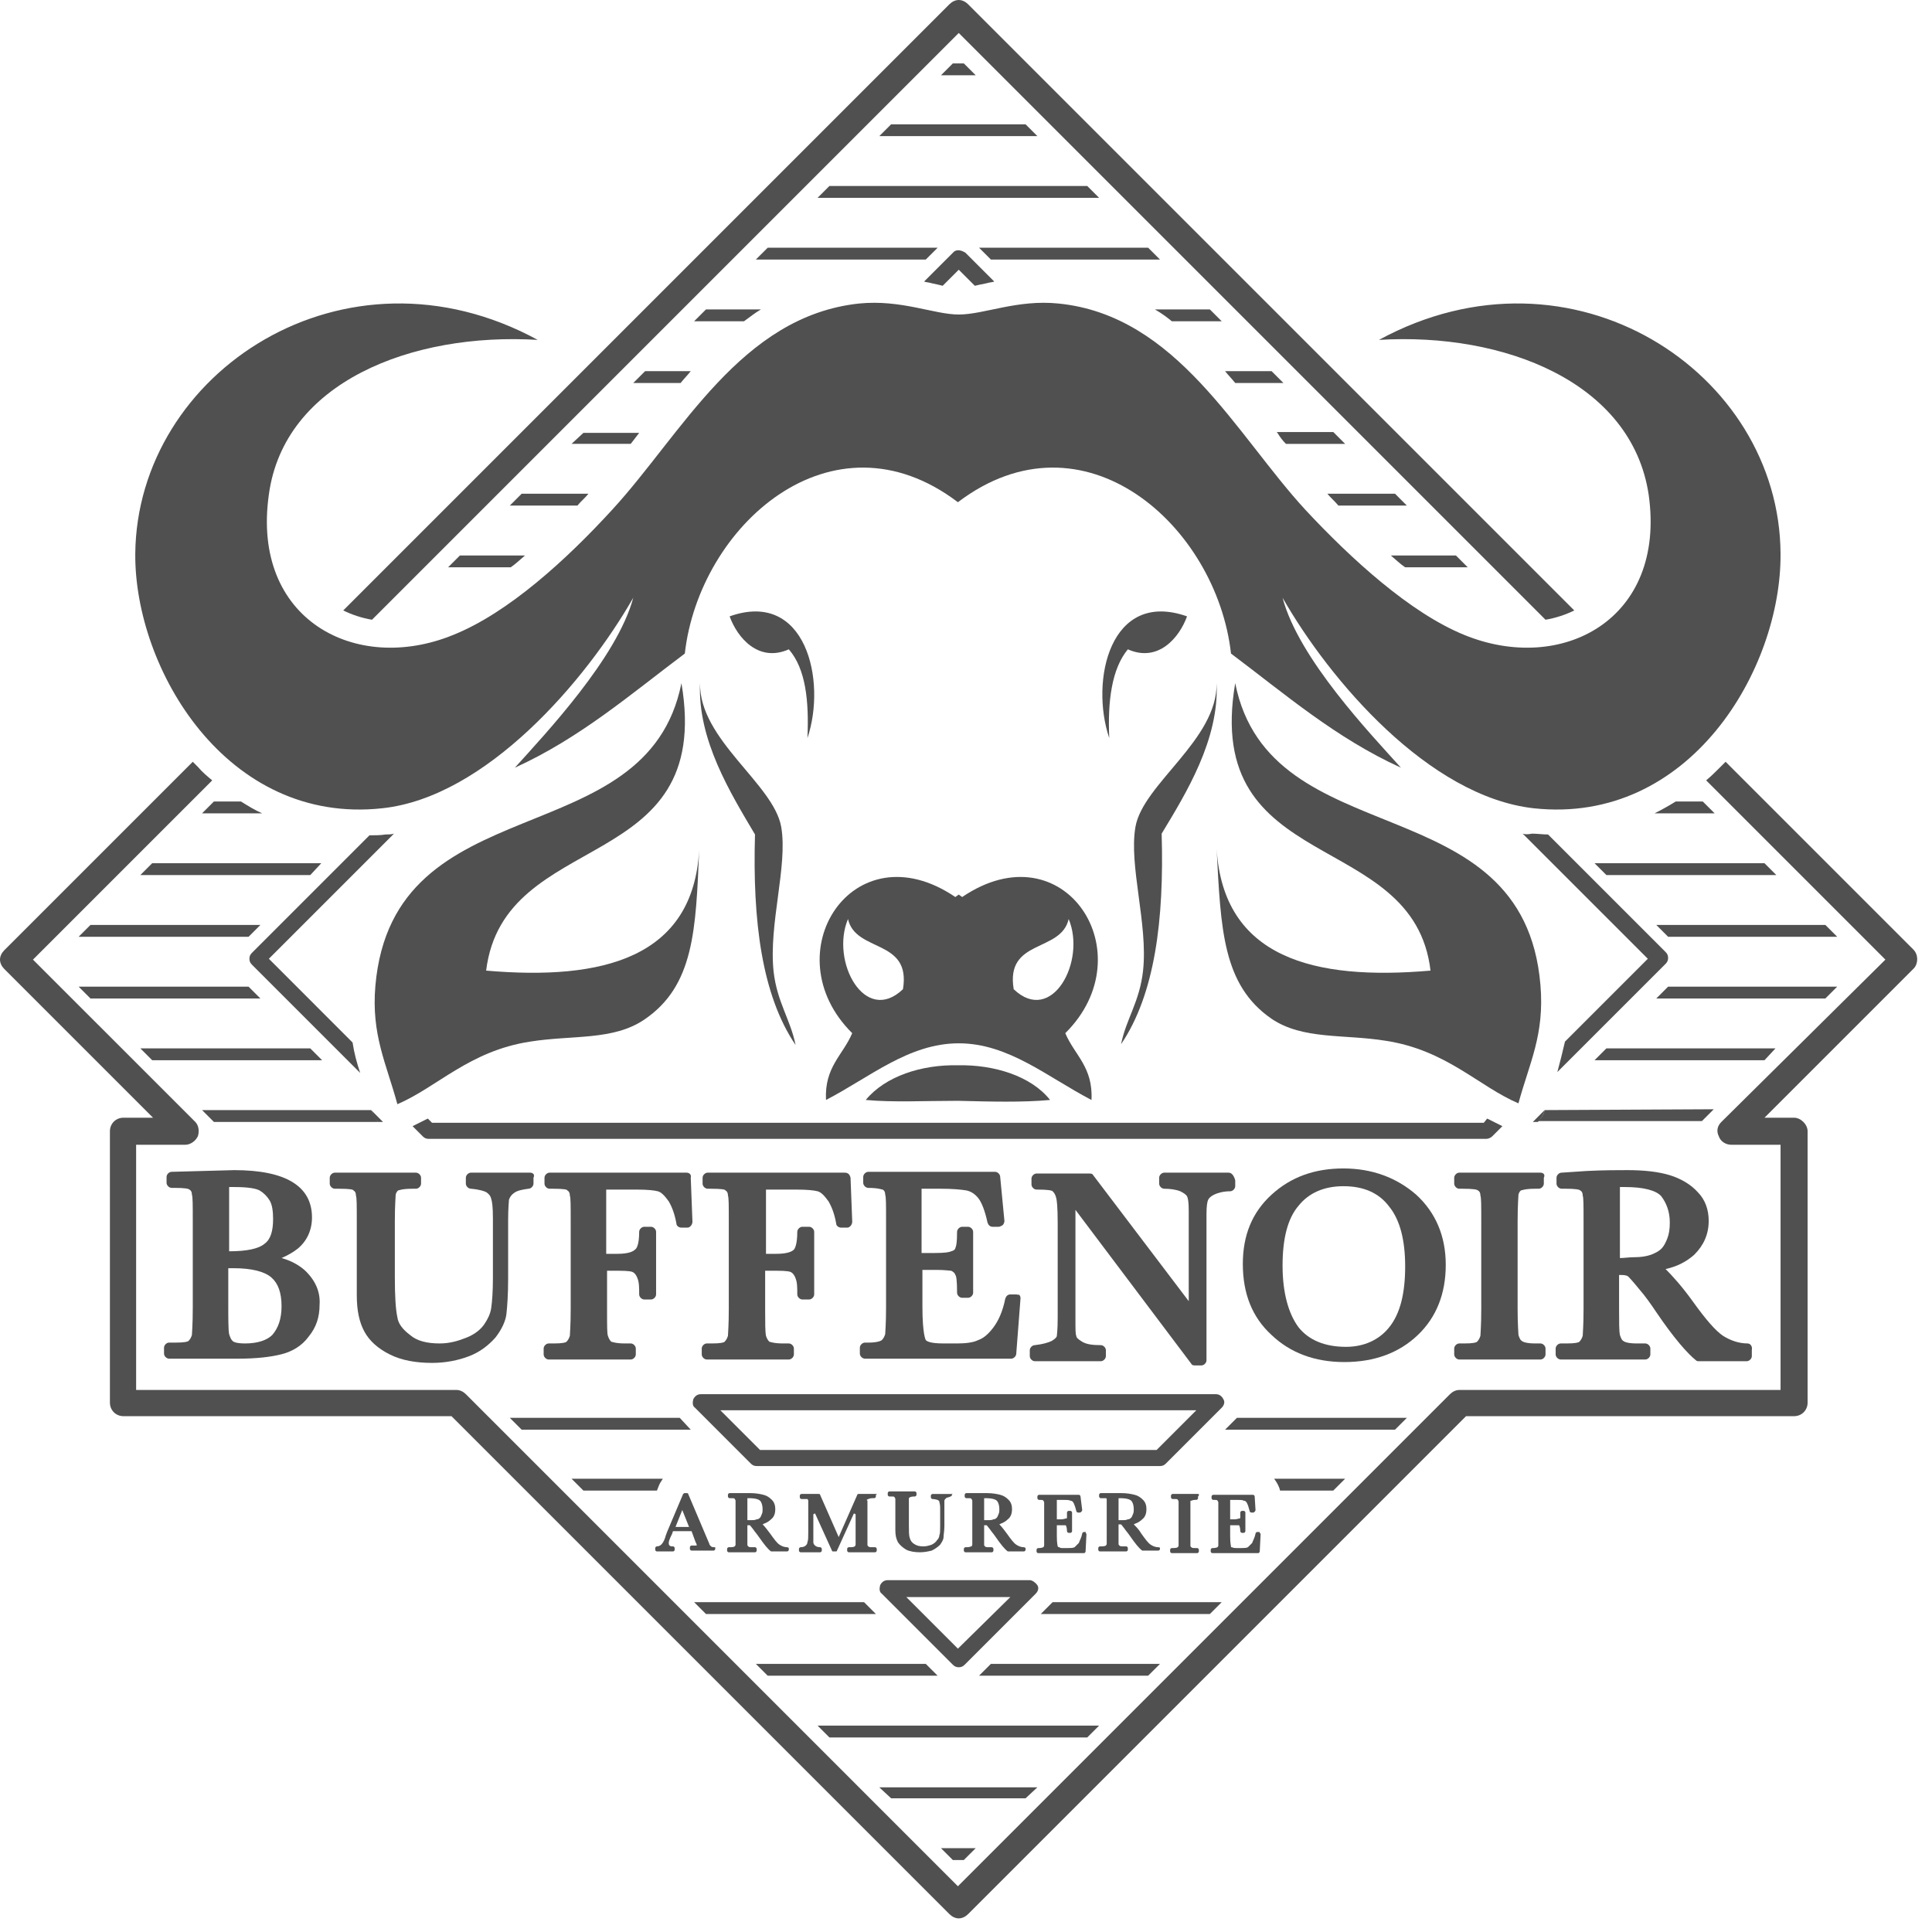 <svg width="122" height="122" viewBox="0 0 122 122" fill="none" xmlns="http://www.w3.org/2000/svg">
<path d="M60.542 2.082L97.594 39.134C98.235 39.027 98.876 38.814 99.41 38.547L61.13 0.267C60.97 0.107 60.756 0 60.542 0C60.329 0 60.115 0.107 59.955 0.267L21.675 38.547C22.209 38.814 22.85 39.027 23.491 39.134L60.542 2.082Z" fill="#505050"/>
<path d="M120.819 59.956L108.967 48.104C108.86 48.21 108.753 48.317 108.646 48.424C108.379 48.691 108.059 49.011 107.739 49.278L119.057 60.597L108.7 70.847C108.433 71.114 108.379 71.435 108.539 71.755C108.646 72.075 108.967 72.289 109.34 72.289H112.437V87.772H92.149C91.936 87.772 91.722 87.878 91.562 88.038L60.489 119.111L29.417 88.038C29.257 87.878 29.044 87.772 28.83 87.772H8.596V72.289H11.692C12.012 72.289 12.333 72.075 12.493 71.755C12.6 71.435 12.546 71.061 12.333 70.847L2.082 60.597L13.401 49.278C13.08 49.011 12.76 48.744 12.493 48.424C12.386 48.317 12.279 48.21 12.173 48.104L0.267 60.009C0.107 60.169 0 60.383 0 60.597C0 60.81 0.107 61.024 0.267 61.184L9.663 70.58H7.795C7.314 70.58 6.941 70.954 6.941 71.435V88.572C6.941 89.053 7.314 89.427 7.795 89.427H28.51L59.956 120.873C60.116 121.033 60.329 121.14 60.543 121.14C60.756 121.14 60.97 121.033 61.13 120.873L92.576 89.427H113.291C113.772 89.427 114.145 89.053 114.145 88.572V71.435C114.145 71.221 114.038 71.007 113.878 70.847C113.718 70.687 113.505 70.58 113.291 70.58H111.422L120.872 61.13C121.139 60.81 121.139 60.276 120.819 59.956Z" fill="#505050"/>
<path d="M65.027 99.783H56.058C55.844 99.783 55.684 99.89 55.577 100.104C55.524 100.317 55.524 100.531 55.684 100.637L60.169 105.122C60.276 105.229 60.382 105.282 60.542 105.282C60.703 105.282 60.809 105.229 60.916 105.122L65.401 100.637C65.561 100.477 65.615 100.264 65.508 100.104C65.401 99.943 65.187 99.783 65.027 99.783ZM60.489 104.108L57.232 100.851H63.799L60.489 104.108Z" fill="#505050"/>
<path d="M76.773 88.039H44.259C44.046 88.039 43.886 88.146 43.779 88.359C43.725 88.573 43.725 88.786 43.886 88.893L47.409 92.417C47.516 92.524 47.623 92.577 47.783 92.577H73.249C73.41 92.577 73.516 92.524 73.623 92.417L77.147 88.893C77.307 88.733 77.36 88.519 77.254 88.359C77.147 88.146 76.987 88.039 76.773 88.039ZM73.036 91.563H47.997L45.487 89.053H75.545L73.036 91.563Z" fill="#505050"/>
<path d="M16.978 60.543L24.879 52.642C24.719 52.695 24.505 52.695 24.345 52.695C24.025 52.748 23.651 52.748 23.331 52.748L15.91 60.169C15.803 60.276 15.75 60.383 15.75 60.543C15.75 60.703 15.803 60.81 15.91 60.917L22.744 67.751C22.53 67.11 22.37 66.523 22.263 65.829L16.978 60.543Z" fill="#505050"/>
<path d="M93.697 70.901H27.281L27.014 70.634C26.694 70.794 26.373 70.954 26.053 71.114L26.694 71.755C26.8 71.862 26.907 71.915 27.067 71.915H93.857C93.964 71.915 94.124 71.862 94.231 71.755L94.871 71.114C94.551 70.954 94.231 70.794 93.91 70.634L93.697 70.901Z" fill="#505050"/>
<path d="M60.169 15.964L58.353 17.779C58.514 17.833 58.674 17.833 58.834 17.886C59.101 17.939 59.314 17.993 59.528 18.046L60.542 17.032L61.557 18.046C61.77 17.993 62.037 17.939 62.304 17.886C62.464 17.833 62.624 17.833 62.785 17.779L60.969 15.964C60.649 15.75 60.329 15.75 60.169 15.964Z" fill="#505050"/>
<path d="M96.153 52.642L104.055 60.543L98.823 65.775C98.662 66.469 98.502 67.11 98.342 67.697L105.176 60.864C105.283 60.757 105.336 60.65 105.336 60.49C105.336 60.33 105.283 60.223 105.176 60.116L97.755 52.695C97.434 52.695 97.061 52.642 96.74 52.642C96.474 52.695 96.313 52.695 96.153 52.642Z" fill="#505050"/>
<path d="M64.761 7.849H56.272L55.525 8.596H65.508L64.761 7.849Z" fill="#505050"/>
<path d="M68.657 11.746H52.374L51.627 12.493H69.405L68.657 11.746Z" fill="#505050"/>
<path d="M62.572 16.39H73.25L72.502 15.643H61.824L62.572 16.39Z" fill="#505050"/>
<path d="M59.209 15.643H48.477L47.73 16.39H58.461L59.209 15.643Z" fill="#505050"/>
<path d="M44.58 19.54L43.832 20.287H46.982C47.356 20.02 47.676 19.753 48.05 19.54H44.58Z" fill="#505050"/>
<path d="M77.147 20.287L76.4 19.54H72.929C73.303 19.753 73.677 20.02 73.997 20.287H77.147Z" fill="#505050"/>
<path d="M81.044 24.185L80.297 23.438H77.36C77.574 23.705 77.787 23.918 78.001 24.185H81.044Z" fill="#505050"/>
<path d="M40.736 23.438L39.988 24.185H42.978C43.191 23.918 43.405 23.705 43.618 23.438H40.736Z" fill="#505050"/>
<path d="M81.204 28.03H84.941L84.194 27.282H80.617L80.67 27.336C80.83 27.603 80.99 27.816 81.204 28.03Z" fill="#505050"/>
<path d="M40.416 27.335H36.839L36.091 28.029H39.828C39.988 27.816 40.202 27.549 40.362 27.335H40.416Z" fill="#505050"/>
<path d="M88.839 31.926L88.092 31.178H83.821C84.034 31.445 84.301 31.659 84.515 31.926H88.839Z" fill="#505050"/>
<path d="M32.941 31.178L32.193 31.926H36.464C36.678 31.659 36.945 31.445 37.158 31.178H32.941Z" fill="#505050"/>
<path d="M92.683 35.824L91.936 35.076H87.825C88.145 35.343 88.412 35.61 88.733 35.824H92.683Z" fill="#505050"/>
<path d="M29.044 35.076L28.296 35.824H32.247C32.567 35.61 32.834 35.343 33.154 35.076H29.044Z" fill="#505050"/>
<path d="M13.508 50.612L12.76 51.359H16.551C16.07 51.146 15.643 50.879 15.216 50.612H13.508Z" fill="#505050"/>
<path d="M108.273 51.359L107.525 50.612H105.817C105.39 50.879 104.909 51.146 104.482 51.359H108.273Z" fill="#505050"/>
<path d="M100.691 54.51L101.439 55.258H112.17L111.422 54.51H100.691Z" fill="#505050"/>
<path d="M20.287 54.51H9.61L8.862 55.258H19.593L20.287 54.51Z" fill="#505050"/>
<path d="M16.444 58.407H5.713L4.965 59.155H15.696L16.444 58.407Z" fill="#505050"/>
<path d="M105.336 59.155H116.014L115.266 58.407H104.589L105.336 59.155Z" fill="#505050"/>
<path d="M104.589 63.052H115.266L116.014 62.304H105.336L104.589 63.052Z" fill="#505050"/>
<path d="M15.696 62.304H4.965L5.713 63.052H16.444L15.696 62.304Z" fill="#505050"/>
<path d="M97.541 70.099C97.488 70.366 97.328 70.633 97.114 70.793H107.472L108.219 70.046L97.541 70.099Z" fill="#505050"/>
<path d="M97.541 70.099L96.794 70.847H97.114C97.328 70.633 97.488 70.366 97.541 70.099Z" fill="#505050"/>
<path d="M23.438 70.099H12.76L13.508 70.847H23.865C23.705 70.633 23.544 70.366 23.438 70.099Z" fill="#505050"/>
<path d="M23.438 70.099C23.544 70.42 23.651 70.633 23.865 70.847H24.185L23.438 70.099Z" fill="#505050"/>
<path d="M42.925 89.533H32.193L32.941 90.28H43.618L42.925 89.533Z" fill="#505050"/>
<path d="M78.108 89.533L77.36 90.28H88.091L88.839 89.533H78.108Z" fill="#505050"/>
<path d="M80.831 94.124H84.194L84.942 93.376H80.457C80.617 93.59 80.777 93.857 80.831 94.124Z" fill="#505050"/>
<path d="M36.839 94.124H41.483L41.59 93.857C41.644 93.697 41.75 93.536 41.857 93.376H36.091L36.839 94.124Z" fill="#505050"/>
<path d="M65.721 101.92H76.399L77.147 101.172H66.469L65.721 101.92Z" fill="#505050"/>
<path d="M54.563 101.172H43.832L44.58 101.92H55.311L54.563 101.172Z" fill="#505050"/>
<path d="M61.824 105.816H72.502L73.25 105.069H62.572L61.824 105.816Z" fill="#505050"/>
<path d="M58.461 105.069H47.73L48.477 105.816H59.209L58.461 105.069Z" fill="#505050"/>
<path d="M52.374 109.714H68.657L69.405 108.967H51.627L52.374 109.714Z" fill="#505050"/>
<path d="M56.272 113.558H64.761L65.508 112.864H55.525L56.272 113.558Z" fill="#505050"/>
<path d="M60.169 117.455H60.863L61.611 116.708H59.422L60.169 117.455Z" fill="#505050"/>
<path d="M60.863 4.004H60.169L59.422 4.752H61.611L60.863 4.004Z" fill="#505050"/>
<path d="M100.691 66.95H111.422L112.116 66.202H101.439L100.691 66.95Z" fill="#505050"/>
<path d="M19.593 66.202H8.862L9.61 66.95H20.341L19.593 66.202Z" fill="#505050"/>
<path d="M19.22 80.19C18.846 79.87 18.366 79.603 17.779 79.442C18.152 79.282 18.526 79.069 18.793 78.855C19.38 78.375 19.701 77.68 19.701 76.88C19.701 74.904 18.046 73.89 14.789 73.89L10.838 73.997C10.678 73.997 10.518 74.157 10.518 74.317V74.691C10.518 74.851 10.678 75.011 10.838 75.011H10.998C11.692 75.011 11.906 75.064 11.959 75.118C12.066 75.171 12.119 75.278 12.119 75.438C12.173 75.598 12.173 76.025 12.173 77.147V82.592C12.173 83.713 12.119 84.141 12.119 84.301C12.066 84.461 12.013 84.568 11.906 84.674C11.852 84.728 11.639 84.781 11.105 84.781H10.678C10.518 84.781 10.358 84.941 10.358 85.102V85.475C10.358 85.635 10.518 85.796 10.678 85.796H15.056C16.177 85.796 17.085 85.689 17.725 85.529C18.419 85.368 19.06 84.995 19.487 84.407C19.968 83.82 20.181 83.18 20.181 82.379C20.235 81.578 19.914 80.831 19.22 80.19ZM15.483 84.835C14.896 84.835 14.736 84.728 14.682 84.674C14.575 84.568 14.522 84.407 14.469 84.247C14.415 83.98 14.415 83.286 14.415 82.272V80.083C14.522 80.083 14.629 80.083 14.736 80.083C15.91 80.083 16.711 80.297 17.138 80.67C17.565 81.044 17.779 81.631 17.779 82.486C17.779 83.286 17.565 83.874 17.191 84.301C16.871 84.621 16.284 84.835 15.483 84.835ZM17.031 75.812C17.191 76.079 17.245 76.506 17.245 76.987C17.245 77.734 17.085 78.268 16.711 78.535C16.337 78.855 15.59 79.015 14.469 79.015V74.958C14.575 74.958 14.682 74.958 14.789 74.958C15.75 74.958 16.177 75.064 16.39 75.171C16.657 75.331 16.871 75.545 17.031 75.812Z" fill="#505050"/>
<path d="M33.475 74.05H29.738C29.578 74.05 29.417 74.21 29.417 74.371V74.744C29.417 74.904 29.578 75.065 29.738 75.065C30.325 75.118 30.592 75.225 30.699 75.278C30.859 75.385 30.966 75.492 31.019 75.705C31.073 75.865 31.126 76.186 31.126 76.933V80.724C31.126 81.578 31.073 82.219 31.019 82.593C30.966 82.966 30.805 83.287 30.592 83.607C30.378 83.927 30.005 84.248 29.471 84.461C28.937 84.675 28.403 84.835 27.762 84.835C26.962 84.835 26.321 84.675 25.894 84.301C25.467 83.981 25.146 83.607 25.093 83.18C24.986 82.699 24.933 81.845 24.933 80.671V77.147C24.933 76.026 24.986 75.599 24.986 75.438C25.04 75.225 25.146 75.171 25.146 75.171C25.2 75.171 25.36 75.065 26.054 75.065H26.267C26.428 75.065 26.588 74.904 26.588 74.744V74.371C26.588 74.21 26.428 74.05 26.267 74.05H21.142C20.982 74.05 20.822 74.21 20.822 74.371V74.744C20.822 74.904 20.982 75.065 21.142 75.065H21.409C22.103 75.065 22.317 75.118 22.317 75.171C22.424 75.225 22.477 75.332 22.477 75.492C22.53 75.652 22.53 76.079 22.53 77.147V81.792C22.53 82.753 22.69 83.5 23.011 84.087C23.331 84.675 23.865 85.155 24.612 85.529C25.36 85.903 26.267 86.063 27.282 86.063C28.136 86.063 28.937 85.903 29.631 85.636C30.325 85.369 30.859 84.942 31.286 84.461C31.66 83.981 31.927 83.447 31.98 82.966C32.033 82.486 32.087 81.738 32.087 80.777V77.04C32.087 76.239 32.14 75.865 32.14 75.759C32.194 75.599 32.3 75.438 32.461 75.332C32.674 75.171 32.995 75.118 33.368 75.065C33.528 75.065 33.688 74.904 33.688 74.744V74.371C33.795 74.157 33.635 74.05 33.475 74.05Z" fill="#505050"/>
<path d="M43.352 74.05H34.703C34.543 74.05 34.383 74.21 34.383 74.371V74.744C34.383 74.904 34.543 75.065 34.703 75.065H34.917C35.611 75.065 35.824 75.118 35.824 75.171C35.931 75.225 35.985 75.332 35.985 75.492C36.038 75.652 36.038 76.079 36.038 77.147V82.646C36.038 83.767 35.985 84.194 35.985 84.354C35.931 84.514 35.878 84.621 35.771 84.728C35.718 84.781 35.504 84.835 34.97 84.835H34.65C34.49 84.835 34.33 84.995 34.33 85.155V85.529C34.33 85.689 34.49 85.849 34.65 85.849H39.829C39.989 85.849 40.149 85.689 40.149 85.529V85.155C40.149 84.995 39.989 84.835 39.829 84.835H39.455C38.868 84.835 38.654 84.728 38.601 84.728C38.494 84.621 38.441 84.514 38.387 84.354C38.334 84.194 38.334 83.767 38.334 82.699V80.243H39.028C39.722 80.243 39.935 80.297 39.989 80.35C40.096 80.404 40.202 80.564 40.256 80.724C40.362 80.991 40.362 81.311 40.362 81.738C40.362 81.898 40.523 82.059 40.683 82.059H41.11C41.27 82.059 41.43 81.898 41.43 81.738V77.787C41.43 77.627 41.27 77.467 41.11 77.467H40.683C40.523 77.467 40.362 77.627 40.362 77.787C40.362 78.588 40.202 78.855 40.096 78.909C39.989 79.016 39.722 79.176 38.974 79.176H38.28V75.118H40.149C40.95 75.118 41.324 75.171 41.537 75.225C41.751 75.278 41.964 75.492 42.231 75.865C42.445 76.239 42.605 76.666 42.712 77.254C42.712 77.414 42.872 77.521 43.032 77.521H43.406C43.512 77.521 43.566 77.467 43.619 77.414C43.673 77.36 43.726 77.254 43.726 77.147L43.619 74.371C43.673 74.157 43.512 74.05 43.352 74.05Z" fill="#505050"/>
<path d="M53.336 74.05H44.687C44.526 74.05 44.366 74.21 44.366 74.371V74.744C44.366 74.904 44.526 75.065 44.687 75.065H44.9C45.594 75.065 45.808 75.118 45.808 75.171C45.915 75.225 45.968 75.332 45.968 75.492C46.021 75.652 46.021 76.079 46.021 77.147V82.646C46.021 83.767 45.968 84.194 45.968 84.354C45.915 84.514 45.861 84.621 45.754 84.728C45.701 84.781 45.487 84.835 44.954 84.835H44.633C44.473 84.835 44.313 84.995 44.313 85.155V85.529C44.313 85.689 44.473 85.849 44.633 85.849H49.812C49.972 85.849 50.132 85.689 50.132 85.529V85.155C50.132 84.995 49.972 84.835 49.812 84.835H49.438C48.851 84.835 48.637 84.728 48.584 84.728C48.477 84.621 48.424 84.514 48.37 84.354C48.317 84.087 48.317 83.553 48.317 82.699V80.243H49.011C49.705 80.243 49.919 80.297 49.972 80.35C50.079 80.404 50.186 80.564 50.239 80.724C50.346 80.991 50.346 81.311 50.346 81.738C50.346 81.898 50.506 82.059 50.666 82.059H51.093C51.253 82.059 51.414 81.898 51.414 81.738V77.787C51.414 77.627 51.253 77.467 51.093 77.467H50.666C50.506 77.467 50.346 77.627 50.346 77.787C50.346 78.588 50.186 78.855 50.132 78.909C50.026 79.016 49.759 79.176 49.011 79.176H48.37V75.118H50.239C51.04 75.118 51.414 75.171 51.627 75.225C51.841 75.278 52.054 75.492 52.321 75.865C52.535 76.239 52.695 76.666 52.802 77.254C52.802 77.414 52.962 77.521 53.122 77.521H53.496C53.603 77.521 53.656 77.467 53.709 77.414C53.763 77.36 53.816 77.254 53.816 77.147L53.709 74.371C53.656 74.157 53.549 74.05 53.336 74.05Z" fill="#505050"/>
<path d="M64.174 81.739H63.8C63.64 81.739 63.533 81.846 63.48 82.006C63.319 82.807 63.053 83.394 62.732 83.821C62.412 84.248 62.092 84.515 61.771 84.622C61.451 84.782 60.97 84.835 60.436 84.835H59.582C58.675 84.835 58.514 84.675 58.461 84.622C58.461 84.622 58.248 84.302 58.248 82.486V80.191H59.155C59.689 80.191 59.956 80.244 60.063 80.244C60.169 80.297 60.276 80.351 60.33 80.511C60.383 80.564 60.436 80.831 60.436 81.632C60.436 81.792 60.597 81.952 60.757 81.952H61.13C61.291 81.952 61.451 81.792 61.451 81.632V77.788C61.451 77.628 61.291 77.468 61.13 77.468H60.757C60.597 77.468 60.436 77.628 60.436 77.788C60.436 78.482 60.383 78.696 60.33 78.802C60.33 78.856 60.276 78.963 60.063 79.016C59.956 79.069 59.689 79.123 59.048 79.123H58.194V75.065H59.422C60.169 75.065 60.703 75.119 61.024 75.172C61.291 75.225 61.558 75.385 61.771 75.653C61.985 75.919 62.198 76.453 62.358 77.201C62.412 77.361 62.519 77.468 62.679 77.468H63.053C63.159 77.468 63.213 77.414 63.319 77.361C63.373 77.308 63.426 77.201 63.426 77.094L63.159 74.318C63.159 74.158 62.999 73.997 62.839 73.997H54.831C54.67 73.997 54.51 74.158 54.51 74.318V74.692C54.51 74.852 54.67 75.012 54.831 75.012C55.471 75.012 55.685 75.119 55.738 75.119C55.845 75.172 55.898 75.279 55.898 75.439C55.952 75.599 55.952 76.026 55.952 77.041V82.54C55.952 83.661 55.898 84.088 55.898 84.248C55.845 84.408 55.792 84.515 55.685 84.622C55.685 84.622 55.525 84.782 54.831 84.782H54.617C54.457 84.782 54.297 84.942 54.297 85.102V85.476C54.297 85.636 54.457 85.796 54.617 85.796H63.853C64.013 85.796 64.174 85.636 64.174 85.476L64.441 82.006C64.441 81.899 64.441 81.846 64.334 81.739C64.334 81.792 64.227 81.739 64.174 81.739Z" fill="#505050"/>
<path d="M77.574 74.05H73.517C73.357 74.05 73.197 74.21 73.197 74.371V74.744C73.197 74.904 73.357 75.065 73.517 75.065C73.891 75.065 74.264 75.118 74.531 75.225C74.745 75.332 74.905 75.438 74.958 75.545C75.012 75.652 75.065 75.865 75.065 76.453V82.165L69.032 74.21C68.979 74.104 68.872 74.104 68.765 74.104H65.455C65.295 74.104 65.135 74.264 65.135 74.424V74.798C65.135 74.958 65.295 75.118 65.455 75.118C66.203 75.118 66.416 75.171 66.47 75.225C66.523 75.278 66.63 75.385 66.683 75.599C66.737 75.759 66.79 76.186 66.79 77.254V83.18C66.79 84.034 66.737 84.301 66.737 84.354C66.737 84.408 66.683 84.514 66.416 84.675C66.203 84.781 65.829 84.888 65.348 84.942C65.188 84.942 65.028 85.102 65.028 85.262V85.636C65.028 85.796 65.188 85.956 65.348 85.956H69.513C69.673 85.956 69.833 85.796 69.833 85.636V85.262C69.833 85.102 69.673 84.942 69.513 84.942C68.979 84.942 68.605 84.888 68.338 84.728C68.071 84.568 67.965 84.461 67.965 84.354C67.911 84.248 67.911 83.981 67.911 83.18V76.399L75.225 86.116C75.279 86.223 75.385 86.223 75.492 86.223H75.866C76.026 86.223 76.186 86.063 76.186 85.903V76.666C76.186 76.132 76.24 75.865 76.293 75.759C76.347 75.652 76.453 75.545 76.667 75.438C76.88 75.332 77.254 75.225 77.681 75.225C77.841 75.225 78.001 75.065 78.001 74.904V74.531C77.895 74.157 77.735 74.05 77.574 74.05Z" fill="#505050"/>
<path d="M89.426 75.439C88.198 74.371 86.65 73.784 84.835 73.784C83.019 73.784 81.524 74.318 80.296 75.439C79.069 76.56 78.481 78.001 78.481 79.817C78.481 81.685 79.069 83.18 80.296 84.301C81.471 85.423 83.019 86.01 84.888 86.01C86.81 86.01 88.358 85.423 89.533 84.301C90.707 83.18 91.295 81.685 91.295 79.87C91.295 78.055 90.654 76.56 89.426 75.439ZM80.99 79.924C80.99 78.215 81.311 76.934 82.005 76.133C82.646 75.332 83.607 74.905 84.835 74.905C86.116 74.905 87.077 75.332 87.718 76.186C88.412 77.04 88.732 78.322 88.732 79.977C88.732 81.685 88.412 82.967 87.718 83.821C87.077 84.622 86.116 85.049 84.995 85.049C83.66 85.049 82.646 84.622 82.005 83.821C81.364 82.967 80.99 81.632 80.99 79.924Z" fill="#505050"/>
<path d="M97.275 74.05H92.149C91.989 74.05 91.829 74.21 91.829 74.371V74.744C91.829 74.904 91.989 75.065 92.149 75.065H92.363C93.057 75.065 93.27 75.118 93.324 75.171C93.431 75.225 93.484 75.332 93.484 75.492C93.537 75.652 93.537 76.079 93.537 77.147V82.646C93.537 83.767 93.484 84.194 93.484 84.354C93.431 84.514 93.377 84.621 93.27 84.728C93.217 84.781 93.003 84.835 92.47 84.835H92.149C91.989 84.835 91.829 84.995 91.829 85.155V85.529C91.829 85.689 91.989 85.849 92.149 85.849H97.275C97.435 85.849 97.595 85.689 97.595 85.529V85.155C97.595 84.995 97.435 84.835 97.275 84.835H96.954C96.367 84.835 96.153 84.728 96.1 84.675C95.993 84.621 95.94 84.461 95.886 84.301C95.886 84.141 95.833 83.714 95.833 82.646V77.147C95.833 76.026 95.886 75.599 95.886 75.438C95.94 75.225 96.047 75.171 96.047 75.171C96.1 75.171 96.26 75.065 96.954 75.065H97.168C97.328 75.065 97.488 74.904 97.488 74.744V74.371C97.595 74.157 97.435 74.05 97.275 74.05Z" fill="#505050"/>
<path d="M110.355 84.835C109.767 84.835 109.233 84.621 108.806 84.354C108.326 84.034 107.685 83.286 106.884 82.165C106.19 81.204 105.603 80.564 105.176 80.136C105.923 79.976 106.511 79.656 106.991 79.229C107.578 78.641 107.899 77.948 107.899 77.093C107.899 76.399 107.685 75.758 107.205 75.278C106.778 74.797 106.137 74.424 105.443 74.21C104.749 73.997 103.841 73.89 102.773 73.89C102.133 73.89 101.279 73.89 100.211 73.943L98.609 74.05C98.449 74.05 98.289 74.21 98.289 74.37V74.744C98.289 74.904 98.449 75.064 98.609 75.064H98.823C99.517 75.064 99.73 75.118 99.784 75.171C99.89 75.225 99.944 75.331 99.944 75.492C99.997 75.652 99.997 76.079 99.997 77.147V82.646C99.997 83.767 99.944 84.194 99.944 84.354C99.89 84.514 99.837 84.621 99.73 84.728C99.677 84.781 99.463 84.835 98.929 84.835H98.556C98.395 84.835 98.235 84.995 98.235 85.155V85.529C98.235 85.689 98.395 85.849 98.556 85.849H103.895C104.055 85.849 104.215 85.689 104.215 85.529V85.155C104.215 84.995 104.055 84.835 103.895 84.835H103.361C102.773 84.835 102.56 84.728 102.506 84.674C102.4 84.621 102.346 84.461 102.293 84.301C102.24 84.034 102.24 83.5 102.24 82.646V80.51H102.346C102.667 80.51 102.773 80.564 102.827 80.617C102.88 80.67 103.04 80.831 103.521 81.418C103.895 81.845 104.268 82.379 104.589 82.859C105.71 84.514 106.564 85.475 107.098 85.902C107.151 85.956 107.205 85.956 107.311 85.956H110.301C110.461 85.956 110.622 85.796 110.622 85.635V85.262C110.675 84.995 110.515 84.835 110.355 84.835ZM102.24 74.958C102.4 74.958 102.506 74.958 102.613 74.958C103.788 74.958 104.589 75.171 104.909 75.545C105.229 75.972 105.443 76.506 105.443 77.2C105.443 77.627 105.389 77.948 105.283 78.214C105.176 78.481 105.069 78.695 104.909 78.855C104.749 79.015 104.535 79.122 104.268 79.229C103.948 79.336 103.628 79.389 103.201 79.389C102.88 79.389 102.56 79.442 102.293 79.442V74.958H102.24Z" fill="#505050"/>
<path d="M45.113 97.702C45.059 97.702 44.953 97.702 44.899 97.649C44.846 97.596 44.793 97.542 44.793 97.489L43.458 94.339C43.458 94.285 43.404 94.285 43.351 94.285H43.244C43.191 94.285 43.138 94.339 43.138 94.339L42.123 96.741C42.07 96.901 42.016 97.008 42.016 97.062C41.91 97.382 41.803 97.489 41.749 97.542C41.696 97.596 41.589 97.649 41.483 97.649C41.429 97.649 41.376 97.702 41.376 97.756V97.862C41.376 97.916 41.429 97.969 41.483 97.969H42.497C42.55 97.969 42.604 97.916 42.604 97.862V97.756C42.604 97.702 42.55 97.649 42.497 97.649C42.39 97.649 42.337 97.649 42.283 97.596C42.23 97.542 42.23 97.489 42.23 97.435C42.23 97.382 42.23 97.275 42.444 96.848L42.497 96.688H43.671L43.885 97.275C43.938 97.435 43.992 97.489 43.992 97.542V97.596H43.938C43.885 97.596 43.832 97.596 43.671 97.596C43.618 97.596 43.565 97.649 43.565 97.702V97.809C43.565 97.862 43.618 97.916 43.671 97.916H45.059C45.113 97.916 45.166 97.862 45.166 97.809V97.702C45.22 97.756 45.166 97.702 45.113 97.702ZM42.657 96.421L43.084 95.353L43.511 96.421H42.657Z" fill="#505050"/>
<path d="M49.704 97.702C49.544 97.702 49.384 97.649 49.224 97.542C49.064 97.435 48.904 97.222 48.637 96.848C48.476 96.635 48.316 96.421 48.209 96.314L48.156 96.261L48.263 96.207C48.423 96.154 48.583 96.047 48.69 95.94C48.904 95.78 48.957 95.513 48.957 95.3C48.957 95.086 48.904 94.873 48.743 94.713C48.583 94.552 48.423 94.445 48.209 94.392C47.996 94.339 47.729 94.285 47.355 94.285C47.142 94.285 46.875 94.285 46.554 94.285H46.074C46.021 94.285 45.967 94.339 45.967 94.392V94.499C45.967 94.552 46.021 94.606 46.074 94.606H46.127C46.341 94.606 46.394 94.606 46.394 94.659C46.394 94.659 46.448 94.713 46.448 94.766C46.448 94.819 46.448 95.033 46.448 95.3V97.008C46.448 97.275 46.448 97.489 46.448 97.542C46.448 97.596 46.394 97.649 46.394 97.649C46.394 97.649 46.341 97.702 46.127 97.702H46.021C45.967 97.702 45.914 97.756 45.914 97.809V97.916C45.914 97.969 45.967 98.023 46.021 98.023H47.676C47.729 98.023 47.782 97.969 47.782 97.916V97.809C47.782 97.756 47.729 97.702 47.676 97.702H47.515C47.355 97.702 47.302 97.702 47.248 97.649C47.195 97.596 47.195 97.596 47.195 97.542C47.195 97.489 47.195 97.329 47.195 97.008V96.314H47.248C47.302 96.314 47.355 96.314 47.355 96.314C47.355 96.314 47.409 96.368 47.569 96.581C47.676 96.741 47.782 96.848 47.889 97.008C48.263 97.542 48.476 97.809 48.69 97.969H49.704C49.758 97.969 49.811 97.916 49.811 97.862V97.756C49.811 97.756 49.758 97.702 49.704 97.702ZM47.782 95.94C47.676 95.994 47.569 95.994 47.462 95.994C47.409 95.994 47.302 95.994 47.248 95.994H47.195V94.606H47.302C47.782 94.606 47.943 94.713 47.996 94.766C48.103 94.873 48.156 95.086 48.156 95.3C48.156 95.406 48.156 95.513 48.103 95.62C48.049 95.727 48.049 95.78 47.996 95.834C47.943 95.887 47.889 95.94 47.782 95.94Z" fill="#505050"/>
<path d="M55.31 94.338H54.243C54.189 94.338 54.136 94.338 54.136 94.392L52.961 97.061L51.787 94.392C51.787 94.338 51.733 94.338 51.68 94.338H50.612C50.559 94.338 50.505 94.392 50.505 94.445V94.552C50.505 94.605 50.559 94.659 50.612 94.659H50.719C50.933 94.659 50.986 94.659 50.986 94.659C50.986 94.659 51.039 94.712 51.039 94.765C51.039 94.819 51.039 95.032 51.039 95.299V96.794C51.039 97.061 51.039 97.275 50.986 97.382C50.986 97.488 50.933 97.542 50.879 97.595C50.826 97.648 50.719 97.702 50.559 97.702C50.505 97.702 50.452 97.755 50.452 97.809V97.915C50.452 97.969 50.505 98.022 50.559 98.022H51.787C51.84 98.022 51.894 97.969 51.894 97.915V97.809C51.894 97.755 51.84 97.702 51.787 97.702C51.627 97.702 51.52 97.648 51.467 97.595C51.413 97.542 51.36 97.488 51.36 97.382C51.36 97.275 51.36 97.115 51.36 96.848V95.62L51.467 95.566L52.534 97.915C52.534 97.969 52.588 97.969 52.641 97.969H52.748C52.801 97.969 52.855 97.969 52.855 97.915L53.922 95.566L54.029 95.62V97.008C54.029 97.275 54.029 97.488 54.029 97.542C54.029 97.595 53.976 97.648 53.976 97.648C53.976 97.648 53.922 97.702 53.709 97.702H53.602C53.549 97.702 53.495 97.755 53.495 97.809V97.915C53.495 97.969 53.549 98.022 53.602 98.022H55.257C55.31 98.022 55.364 97.969 55.364 97.915V97.809C55.364 97.755 55.31 97.702 55.257 97.702H55.097C54.937 97.702 54.883 97.702 54.83 97.648C54.777 97.595 54.777 97.595 54.777 97.542C54.777 97.488 54.777 97.382 54.777 97.008V95.299C54.777 95.032 54.777 94.819 54.777 94.765L54.723 94.712L54.83 94.659C54.83 94.659 54.937 94.605 55.097 94.605H55.204C55.257 94.605 55.31 94.552 55.31 94.499V94.392C55.417 94.392 55.364 94.338 55.31 94.338Z" fill="#505050"/>
<path d="M60.062 94.339H58.888C58.835 94.339 58.781 94.392 58.781 94.445V94.552C58.781 94.606 58.835 94.659 58.888 94.659C59.048 94.659 59.155 94.712 59.208 94.712C59.262 94.766 59.315 94.766 59.315 94.819C59.315 94.873 59.368 94.979 59.368 95.193V96.367C59.368 96.634 59.368 96.848 59.315 96.955C59.315 97.061 59.262 97.168 59.155 97.275C59.102 97.382 58.941 97.489 58.835 97.542C58.674 97.595 58.514 97.649 58.301 97.649C58.034 97.649 57.874 97.595 57.713 97.489C57.553 97.382 57.5 97.275 57.447 97.115C57.393 96.955 57.393 96.688 57.393 96.314V95.193C57.393 94.926 57.393 94.712 57.393 94.659V94.606L57.447 94.552C57.447 94.552 57.553 94.499 57.713 94.499H57.767C57.82 94.499 57.874 94.445 57.874 94.392V94.285C57.874 94.232 57.82 94.178 57.767 94.178H56.165C56.112 94.178 56.058 94.232 56.058 94.285V94.392C56.058 94.445 56.112 94.499 56.165 94.499H56.218C56.432 94.499 56.486 94.499 56.486 94.552C56.486 94.552 56.539 94.606 56.539 94.659C56.539 94.712 56.539 94.926 56.539 95.193V96.634C56.539 96.955 56.592 97.168 56.699 97.382C56.806 97.542 56.966 97.702 57.233 97.862C57.447 97.969 57.767 98.022 58.087 98.022C58.354 98.022 58.621 97.969 58.835 97.916C59.048 97.809 59.208 97.702 59.368 97.542C59.475 97.382 59.582 97.222 59.582 97.061C59.582 96.901 59.635 96.688 59.635 96.367V95.193C59.635 94.926 59.635 94.819 59.635 94.766C59.635 94.712 59.689 94.659 59.742 94.606C59.796 94.552 59.956 94.552 60.009 94.499C60.062 94.499 60.116 94.445 60.116 94.392V94.285C60.169 94.392 60.116 94.339 60.062 94.339Z" fill="#505050"/>
<path d="M64.654 97.702C64.494 97.702 64.334 97.649 64.174 97.542C64.013 97.435 63.853 97.222 63.586 96.848C63.426 96.635 63.266 96.421 63.159 96.314L63.106 96.261L63.213 96.207C63.373 96.154 63.533 96.047 63.64 95.94C63.853 95.78 63.907 95.513 63.907 95.3C63.907 95.086 63.853 94.873 63.693 94.713C63.533 94.552 63.373 94.445 63.159 94.392C62.946 94.339 62.679 94.285 62.305 94.285C62.092 94.285 61.825 94.285 61.504 94.285H61.024C60.97 94.285 60.917 94.339 60.917 94.392V94.499C60.917 94.552 60.97 94.606 61.024 94.606H61.077C61.291 94.606 61.344 94.606 61.344 94.659C61.344 94.659 61.397 94.713 61.397 94.766C61.397 94.819 61.397 94.926 61.397 95.3V97.008C61.397 97.275 61.397 97.489 61.397 97.542C61.397 97.596 61.344 97.649 61.344 97.649C61.291 97.649 61.237 97.702 61.077 97.702H60.97C60.917 97.702 60.864 97.756 60.864 97.809V97.916C60.864 97.969 60.917 98.023 60.97 98.023H62.625C62.679 98.023 62.732 97.969 62.732 97.916V97.809C62.732 97.756 62.679 97.702 62.625 97.702H62.465C62.305 97.702 62.252 97.702 62.198 97.649C62.145 97.596 62.145 97.596 62.145 97.542C62.145 97.489 62.145 97.275 62.145 97.008V96.314H62.198C62.252 96.314 62.305 96.314 62.305 96.314C62.305 96.314 62.358 96.368 62.519 96.581C62.625 96.741 62.732 96.848 62.839 97.008C63.213 97.542 63.426 97.809 63.64 97.969H64.654C64.708 97.969 64.761 97.916 64.761 97.862V97.756C64.761 97.756 64.708 97.702 64.654 97.702ZM62.732 95.94C62.625 95.994 62.519 95.994 62.412 95.994C62.358 95.994 62.252 95.994 62.198 95.994H62.145V94.606H62.252C62.732 94.606 62.892 94.713 62.946 94.766C63.053 94.873 63.106 95.086 63.106 95.3C63.106 95.406 63.106 95.513 63.053 95.62C62.999 95.727 62.999 95.78 62.946 95.834C62.892 95.887 62.839 95.94 62.732 95.94Z" fill="#505050"/>
<path d="M68.551 96.741H68.445C68.391 96.741 68.338 96.795 68.338 96.848C68.284 97.115 68.178 97.275 68.124 97.435C68.017 97.542 67.911 97.649 67.857 97.702C67.751 97.756 67.59 97.756 67.43 97.756H67.163C67.003 97.756 66.95 97.756 66.896 97.702H66.843L66.79 97.649C66.79 97.596 66.736 97.489 66.736 97.008V96.314H67.003C67.163 96.314 67.217 96.314 67.27 96.314C67.323 96.314 67.323 96.368 67.323 96.368C67.323 96.368 67.377 96.474 67.377 96.688C67.377 96.741 67.43 96.795 67.484 96.795H67.59C67.644 96.795 67.697 96.741 67.697 96.688V95.513C67.697 95.46 67.644 95.407 67.59 95.407H67.484C67.43 95.407 67.377 95.46 67.377 95.513C67.377 95.727 67.377 95.78 67.377 95.834C67.377 95.887 67.323 95.887 67.323 95.887C67.27 95.887 67.163 95.941 67.003 95.941H66.736V94.713H67.11C67.323 94.713 67.537 94.713 67.59 94.766C67.697 94.766 67.751 94.819 67.804 94.926C67.857 95.033 67.911 95.193 67.964 95.407C67.964 95.46 68.017 95.513 68.071 95.513H68.178C68.231 95.513 68.231 95.513 68.284 95.46C68.284 95.46 68.338 95.407 68.338 95.353L68.231 94.499C68.231 94.446 68.178 94.392 68.124 94.392H65.615C65.562 94.392 65.508 94.446 65.508 94.499V94.606C65.508 94.659 65.562 94.713 65.615 94.713C65.775 94.713 65.882 94.713 65.882 94.766C65.882 94.766 65.935 94.819 65.935 94.873C65.935 94.926 65.935 95.033 65.935 95.353V97.062C65.935 97.329 65.935 97.542 65.935 97.596C65.935 97.649 65.882 97.702 65.882 97.702C65.882 97.702 65.775 97.756 65.615 97.756H65.562C65.508 97.756 65.455 97.809 65.455 97.862V97.969C65.455 98.023 65.508 98.076 65.562 98.076H68.445C68.498 98.076 68.551 98.023 68.551 97.969L68.605 96.901C68.605 96.848 68.605 96.848 68.551 96.795C68.605 96.741 68.551 96.741 68.551 96.741Z" fill="#505050"/>
<path d="M73.142 97.702C72.982 97.702 72.822 97.649 72.662 97.542C72.502 97.435 72.341 97.222 72.075 96.848C71.914 96.581 71.754 96.421 71.647 96.314L71.594 96.261L71.701 96.207C71.861 96.154 72.021 96.047 72.128 95.94C72.341 95.78 72.395 95.513 72.395 95.3C72.395 95.086 72.341 94.873 72.181 94.713C72.021 94.552 71.861 94.445 71.647 94.392C71.434 94.339 71.167 94.285 70.793 94.285C70.58 94.285 70.313 94.285 69.992 94.285H69.512C69.459 94.285 69.405 94.339 69.405 94.392V94.499C69.405 94.552 69.459 94.606 69.512 94.606H69.565C69.725 94.606 69.832 94.606 69.832 94.606C69.886 94.606 69.886 94.659 69.886 94.713C69.886 94.766 69.886 94.873 69.886 95.246V96.955C69.886 97.222 69.886 97.435 69.886 97.489C69.886 97.542 69.832 97.596 69.832 97.596C69.832 97.596 69.779 97.649 69.565 97.649H69.459C69.405 97.649 69.352 97.702 69.352 97.756V97.862C69.352 97.916 69.405 97.969 69.459 97.969H71.114C71.167 97.969 71.22 97.916 71.22 97.862V97.756C71.22 97.702 71.167 97.649 71.114 97.649H70.953C70.793 97.649 70.74 97.649 70.686 97.596C70.633 97.542 70.633 97.542 70.633 97.489C70.633 97.435 70.633 97.329 70.633 96.955V96.261H70.686C70.74 96.261 70.793 96.261 70.793 96.261C70.793 96.261 70.847 96.314 71.007 96.528C71.114 96.688 71.22 96.795 71.327 96.955C71.701 97.489 71.914 97.756 72.128 97.916H73.142C73.196 97.916 73.249 97.862 73.249 97.809V97.702C73.249 97.756 73.196 97.702 73.142 97.702ZM71.22 95.94C71.114 95.994 71.007 95.994 70.9 95.994C70.847 95.994 70.74 95.994 70.686 95.994H70.633V94.606H70.74C71.22 94.606 71.38 94.713 71.434 94.766C71.541 94.873 71.594 95.086 71.594 95.3C71.594 95.406 71.594 95.513 71.541 95.62C71.487 95.727 71.487 95.78 71.434 95.834C71.38 95.887 71.327 95.94 71.22 95.94Z" fill="#505050"/>
<path d="M75.652 94.338H74.05C73.997 94.338 73.943 94.392 73.943 94.445V94.552C73.943 94.605 73.997 94.659 74.05 94.659H74.103C74.317 94.659 74.37 94.659 74.37 94.712C74.37 94.712 74.424 94.765 74.424 94.819C74.424 94.872 74.424 95.086 74.424 95.353V97.061C74.424 97.328 74.424 97.542 74.424 97.595C74.424 97.648 74.37 97.702 74.37 97.702C74.37 97.702 74.317 97.755 74.103 97.755H73.997C73.943 97.755 73.89 97.809 73.89 97.862V97.969C73.89 98.022 73.943 98.076 73.997 98.076H75.598C75.652 98.076 75.705 98.022 75.705 97.969V97.862C75.705 97.809 75.652 97.755 75.598 97.755H75.492C75.331 97.755 75.278 97.755 75.225 97.702C75.171 97.648 75.171 97.648 75.171 97.595C75.171 97.542 75.171 97.435 75.171 97.061V95.353C75.171 95.086 75.171 94.872 75.171 94.819C75.171 94.765 75.171 94.765 75.225 94.765C75.225 94.765 75.331 94.712 75.492 94.712H75.545C75.598 94.712 75.652 94.659 75.652 94.605V94.499C75.758 94.392 75.705 94.338 75.652 94.338Z" fill="#505050"/>
<path d="M79.496 96.741H79.389C79.336 96.741 79.282 96.795 79.282 96.848C79.229 97.115 79.122 97.275 79.069 97.435C78.962 97.542 78.855 97.649 78.802 97.702C78.695 97.756 78.535 97.756 78.375 97.756H78.108C78.001 97.756 77.894 97.756 77.787 97.702H77.734V97.649C77.734 97.596 77.681 97.489 77.681 97.008V96.314H77.948C78.108 96.314 78.161 96.314 78.215 96.314C78.268 96.314 78.268 96.368 78.268 96.368C78.268 96.368 78.321 96.474 78.321 96.688C78.321 96.741 78.375 96.795 78.428 96.795H78.535C78.588 96.795 78.642 96.741 78.642 96.688V95.513C78.642 95.46 78.588 95.407 78.535 95.407H78.428C78.375 95.407 78.321 95.46 78.321 95.513C78.321 95.727 78.321 95.78 78.321 95.834C78.321 95.887 78.268 95.887 78.268 95.887C78.215 95.887 78.108 95.941 77.948 95.941H77.681V94.713H78.054C78.268 94.713 78.481 94.713 78.535 94.766C78.642 94.766 78.695 94.819 78.748 94.926C78.802 95.033 78.855 95.193 78.909 95.407C78.909 95.46 78.962 95.513 79.015 95.513H79.122C79.175 95.513 79.175 95.513 79.229 95.46C79.229 95.46 79.282 95.407 79.282 95.353L79.229 94.499C79.229 94.446 79.175 94.392 79.122 94.392H76.613C76.559 94.392 76.506 94.446 76.506 94.499V94.606C76.506 94.659 76.559 94.713 76.613 94.713C76.773 94.713 76.88 94.713 76.88 94.766C76.88 94.766 76.933 94.819 76.933 94.873C76.933 94.926 76.933 95.033 76.933 95.353V97.062C76.933 97.329 76.933 97.542 76.933 97.596C76.933 97.649 76.88 97.702 76.88 97.702C76.88 97.702 76.773 97.756 76.613 97.756H76.559C76.506 97.756 76.453 97.809 76.453 97.862V97.969C76.453 98.023 76.506 98.076 76.559 98.076H79.442C79.496 98.076 79.549 98.023 79.549 97.969L79.603 96.901C79.603 96.848 79.603 96.848 79.549 96.795C79.549 96.741 79.549 96.741 79.496 96.741Z" fill="#505050"/>
<path d="M76.826 43.139C76.879 46.716 72.181 49.492 71.7 52.215C71.273 54.671 72.501 58.355 72.181 61.291C71.967 63.266 71.113 64.334 70.793 65.936C72.928 62.786 73.516 58.087 73.355 52.642C74.904 50.079 76.986 46.716 76.826 43.139Z" fill="#505050"/>
<path d="M71.22 41.003C73.142 41.857 74.477 40.256 74.958 38.921C70.099 37.212 68.818 42.978 70.046 46.609C69.939 44.26 70.206 42.231 71.22 41.003Z" fill="#505050"/>
<path d="M78 43.139C75.918 55.365 89.265 52.268 90.333 61.291C82.966 61.931 77.253 60.49 76.826 53.603C77.093 58.675 77.2 62.199 80.296 64.334C82.271 65.669 84.888 65.295 87.504 65.722C91.347 66.309 93.376 68.605 95.885 69.673C96.58 67.11 97.541 65.348 97.274 62.199C96.206 49.438 80.189 54.137 78 43.139Z" fill="#505050"/>
<path d="M60.756 56.646C60.702 56.593 60.596 56.539 60.542 56.486C60.489 56.539 60.382 56.593 60.329 56.646C53.868 52.268 48.743 60.223 53.815 65.242C53.228 66.63 52.053 67.377 52.16 69.46C54.936 68.018 57.392 65.882 60.542 65.882C63.692 65.882 66.148 68.018 68.924 69.46C69.031 67.377 67.856 66.63 67.269 65.242C72.341 60.223 67.216 52.268 60.756 56.646ZM57.019 62.466C54.616 64.761 52.427 60.704 53.548 58.034C54.029 60.17 57.552 59.262 57.019 62.466ZM64.012 62.466C63.478 59.262 67.002 60.17 67.483 58.034C68.604 60.704 66.415 64.761 64.012 62.466Z" fill="#505050"/>
<path d="M60.489 67.27C58.194 67.217 55.898 67.964 54.67 69.459C56.379 69.619 58.407 69.513 60.489 69.513C62.572 69.566 64.6 69.619 66.309 69.459C65.134 67.964 62.785 67.217 60.489 67.27Z" fill="#505050"/>
<path d="M87.077 21.463C94.978 20.982 103.04 24.132 104.108 31.233C105.229 39.134 98.609 42.605 92.469 40.095C89.052 38.707 85.315 35.29 82.432 32.194C78.054 27.442 74.317 19.914 66.842 19.167C64.226 18.9 62.144 19.861 60.542 19.861C58.994 19.861 56.912 18.9 54.242 19.167C46.768 19.968 43.031 27.442 38.653 32.194C35.77 35.344 32.086 38.707 28.616 40.095C22.476 42.605 15.856 39.134 16.977 31.233C17.938 24.132 26 20.982 33.955 21.463C21.782 14.842 8.648 23.491 8.542 34.97C8.488 42.231 14.308 52.108 24.131 51.04C30.698 50.346 36.998 42.978 39.988 37.746C38.973 41.537 34.435 46.342 32.513 48.477C36.624 46.609 39.828 43.833 43.244 41.27C44.152 33.208 52.534 25.68 60.489 31.713C68.444 25.68 76.826 33.208 77.734 41.27C81.15 43.833 84.354 46.609 88.465 48.477C86.543 46.342 82.005 41.59 80.99 37.746C83.98 42.978 90.227 50.293 96.847 51.04C106.724 52.108 112.49 42.231 112.436 34.97C112.383 23.491 99.249 14.842 87.077 21.463Z" fill="#505050"/>
<path d="M46.074 38.921C46.555 40.256 47.889 41.857 49.812 41.003C50.879 42.231 51.093 44.26 50.986 46.609C52.214 42.978 50.879 37.212 46.074 38.921Z" fill="#505050"/>
<path d="M30.698 61.291C31.82 52.215 45.113 55.365 43.031 43.139C40.842 54.137 24.826 49.438 23.704 62.252C23.438 65.348 24.399 67.164 25.093 69.726C27.602 68.659 29.631 66.363 33.475 65.775C36.144 65.348 38.707 65.722 40.682 64.387C43.832 62.252 43.939 58.728 44.152 53.656C43.779 60.49 38.066 61.931 30.698 61.291Z" fill="#505050"/>
<path d="M49.331 52.215C48.85 49.492 44.152 46.716 44.206 43.139C44.045 46.716 46.128 50.079 47.676 52.695C47.516 58.141 48.103 62.839 50.239 65.989C49.918 64.387 49.064 63.266 48.85 61.344C48.53 58.355 49.758 54.671 49.331 52.215Z" fill="#505050"/>
</svg>
